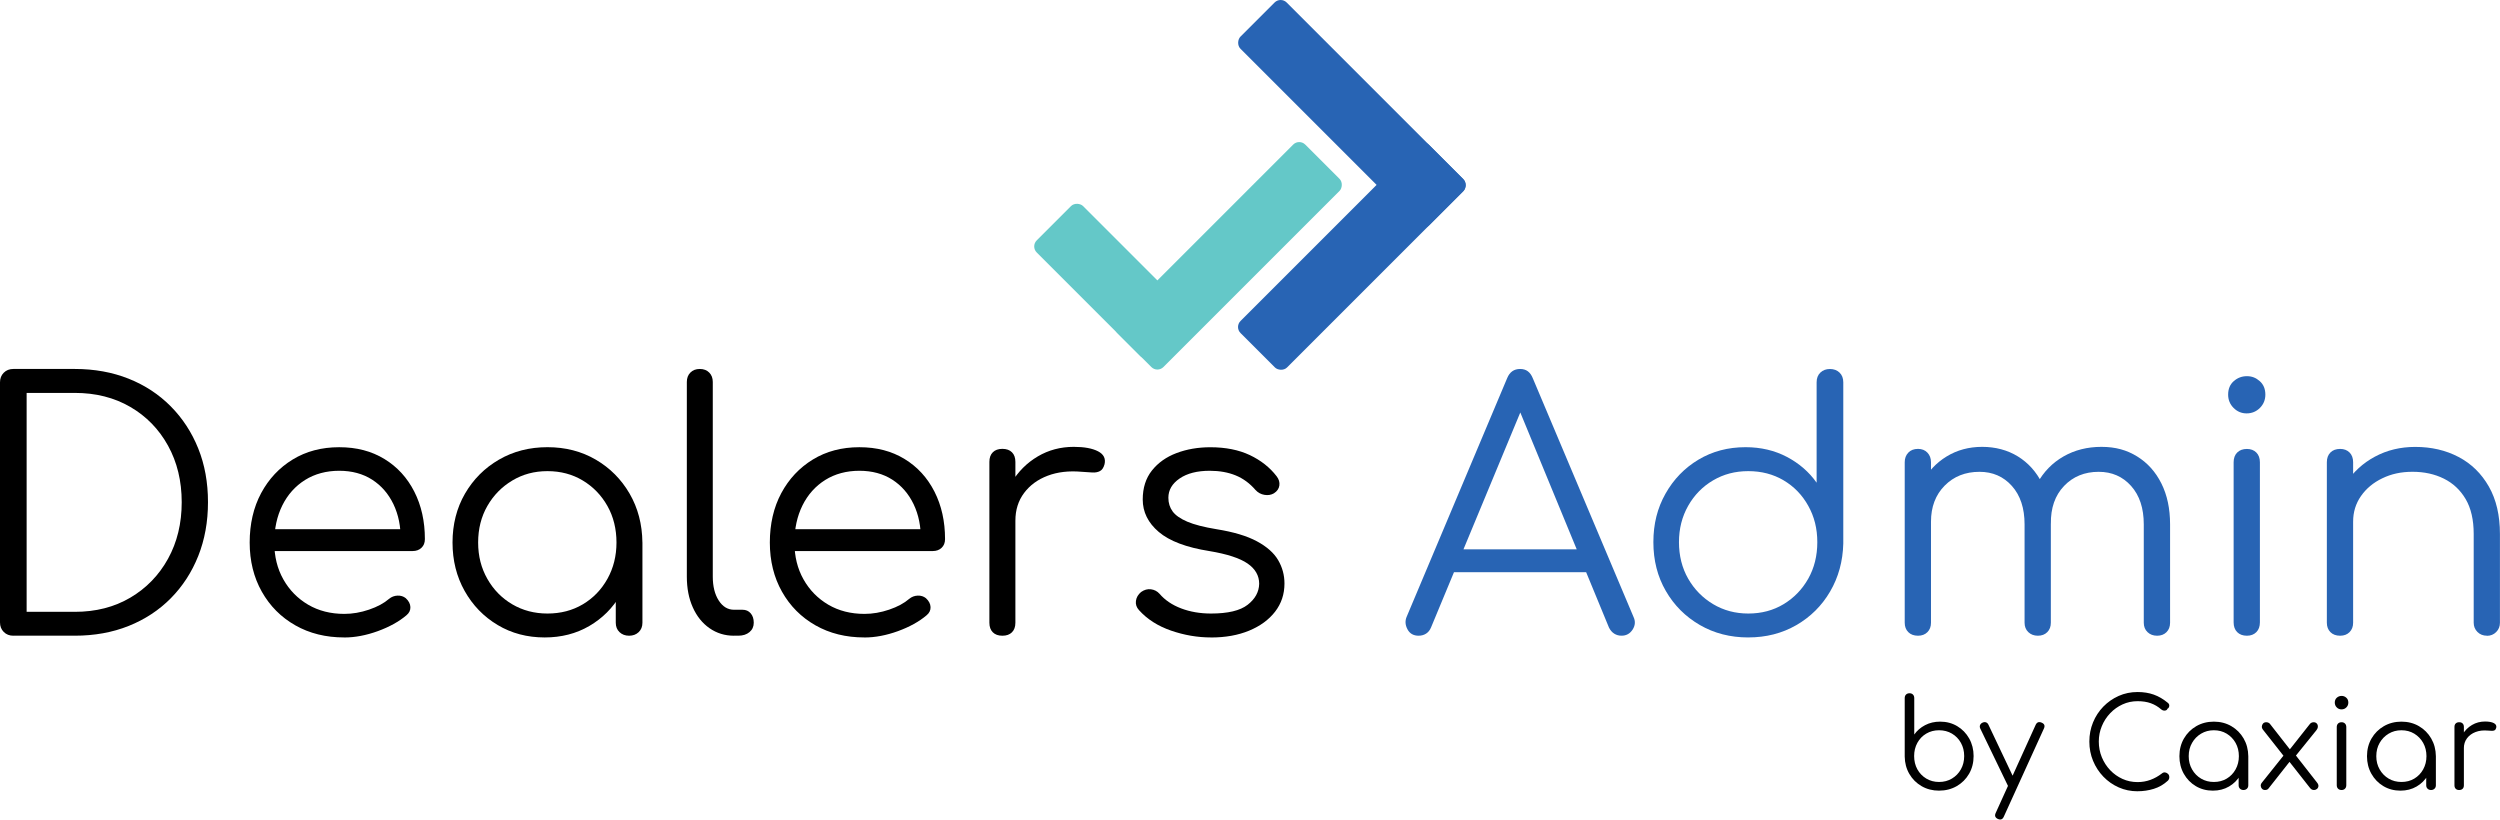 <?xml version="1.0" encoding="UTF-8"?>
<svg id="Layer_1" data-name="Layer 1" xmlns="http://www.w3.org/2000/svg" viewBox="0 0 838.3 274.8">
  <defs>
    <style>
      .cls-1 {
        fill: #2864b4;
      }

      .cls-2 {
        fill: #64c8c8;
      }
    </style>
  </defs>
  <g>
    <g>
      <path d="M4.47,213.17c-1.3,0-2.37-.42-3.21-1.26-.84-.84-1.26-1.91-1.26-3.21v-80.51c0-1.3.42-2.37,1.26-3.21.84-.84,1.91-1.26,3.21-1.26h20.61c6.56,0,12.58,1.09,18.04,3.26,5.46,2.18,10.17,5.27,14.14,9.28,3.97,4.01,7.04,8.72,9.22,14.14,2.18,5.42,3.26,11.41,3.26,17.98s-1.09,12.58-3.26,18.04c-2.18,5.46-5.25,10.19-9.22,14.2-3.97,4.01-8.69,7.1-14.14,9.28-5.46,2.18-11.47,3.26-18.04,3.26H4.47ZM8.93,205.16h16.15c7.02,0,13.23-1.58,18.61-4.75,5.38-3.17,9.6-7.52,12.66-13.06,3.05-5.53,4.58-11.85,4.58-18.95s-1.53-13.42-4.58-18.95c-3.05-5.53-7.27-9.87-12.66-13-5.38-3.13-11.59-4.7-18.61-4.7H8.93v73.41Z"/>
      <path d="M115.44,213.75c-6.18,0-11.66-1.35-16.43-4.07-4.77-2.71-8.51-6.47-11.22-11.28-2.71-4.81-4.07-10.31-4.07-16.49s1.28-11.78,3.84-16.55c2.56-4.77,6.09-8.53,10.59-11.28,4.5-2.75,9.69-4.12,15.58-4.12s10.86,1.32,15.17,3.95c4.31,2.63,7.65,6.28,10.02,10.94,2.37,4.66,3.55,9.96,3.55,15.92,0,1.22-.38,2.2-1.15,2.92-.76.73-1.76,1.09-2.98,1.09h-48.67v-7.33h49.59l-4.92,3.55c.08-4.43-.73-8.4-2.4-11.91-1.68-3.51-4.07-6.26-7.16-8.25-3.09-1.98-6.78-2.98-11.05-2.98s-8.17,1.03-11.45,3.09c-3.28,2.06-5.82,4.91-7.62,8.53-1.79,3.63-2.69,7.77-2.69,12.43s1.01,8.78,3.04,12.37c2.02,3.59,4.79,6.41,8.3,8.48,3.51,2.06,7.56,3.09,12.14,3.09,2.75,0,5.51-.48,8.3-1.43,2.79-.95,5.02-2.16,6.7-3.61.84-.69,1.79-1.05,2.86-1.09,1.07-.04,1.98.25,2.75.86.99.92,1.51,1.91,1.55,2.98.04,1.07-.4,1.99-1.32,2.75-2.52,2.14-5.73,3.91-9.62,5.33-3.89,1.41-7.63,2.12-11.22,2.12Z"/>
      <path d="M182.66,213.75c-5.88,0-11.15-1.39-15.8-4.18-4.66-2.79-8.34-6.58-11.05-11.4-2.71-4.81-4.07-10.23-4.07-16.26s1.39-11.57,4.18-16.38c2.79-4.81,6.58-8.61,11.39-11.4,4.81-2.79,10.23-4.18,16.26-4.18s11.43,1.39,16.21,4.18c4.77,2.79,8.55,6.59,11.34,11.4,2.79,4.81,4.22,10.27,4.29,16.38l-3.55,2.75c0,5.5-1.28,10.44-3.84,14.83-2.56,4.39-6.03,7.86-10.42,10.42-4.39,2.56-9.37,3.84-14.95,3.84ZM183.58,205.73c4.43,0,8.38-1.03,11.85-3.09,3.47-2.06,6.22-4.9,8.25-8.53,2.02-3.63,3.04-7.69,3.04-12.2s-1.01-8.66-3.04-12.25c-2.02-3.59-4.77-6.43-8.25-8.53-3.48-2.1-7.43-3.15-11.85-3.15s-8.29,1.05-11.8,3.15c-3.51,2.1-6.3,4.94-8.36,8.53-2.06,3.59-3.09,7.67-3.09,12.25s1.03,8.57,3.09,12.2c2.06,3.63,4.85,6.47,8.36,8.53,3.51,2.06,7.44,3.09,11.8,3.09ZM210.95,213.17c-1.3,0-2.37-.4-3.21-1.2-.84-.8-1.26-1.85-1.26-3.15v-19.58l2.18-9.05,6.76,1.72v26.91c0,1.3-.42,2.35-1.26,3.15-.84.8-1.91,1.2-3.21,1.2Z"/>
      <path d="M246.11,213.17c-3.05,0-5.78-.84-8.19-2.52-2.41-1.68-4.28-4.01-5.61-6.99-1.34-2.98-2-6.41-2-10.31v-65.28c0-1.3.4-2.35,1.2-3.15s1.85-1.2,3.15-1.2,2.35.4,3.15,1.2,1.2,1.85,1.2,3.15v65.28c0,3.28.67,5.96,2,8.02,1.33,2.06,3.04,3.09,5.1,3.09h2.86c1.15,0,2.06.4,2.75,1.2.69.8,1.03,1.85,1.03,3.15s-.48,2.35-1.43,3.15c-.96.8-2.2,1.2-3.72,1.2h-1.49Z"/>
      <path d="M289.86,213.75c-6.18,0-11.66-1.35-16.43-4.07-4.77-2.71-8.51-6.47-11.22-11.28-2.71-4.81-4.07-10.31-4.07-16.49s1.28-11.78,3.84-16.55c2.56-4.77,6.09-8.53,10.59-11.28,4.5-2.75,9.69-4.12,15.58-4.12s10.86,1.32,15.17,3.95c4.31,2.63,7.65,6.28,10.02,10.94,2.37,4.66,3.55,9.96,3.55,15.92,0,1.22-.38,2.2-1.15,2.92-.76.73-1.76,1.09-2.98,1.09h-48.67v-7.33h49.59l-4.92,3.55c.08-4.43-.73-8.4-2.4-11.91-1.68-3.51-4.07-6.26-7.16-8.25-3.09-1.98-6.78-2.98-11.05-2.98s-8.17,1.03-11.45,3.09c-3.28,2.06-5.82,4.91-7.62,8.53-1.79,3.63-2.69,7.77-2.69,12.43s1.01,8.78,3.04,12.37c2.02,3.59,4.79,6.41,8.3,8.48,3.51,2.06,7.56,3.09,12.14,3.09,2.75,0,5.51-.48,8.3-1.43,2.79-.95,5.02-2.16,6.7-3.61.84-.69,1.79-1.05,2.86-1.09,1.07-.04,1.98.25,2.75.86.99.92,1.51,1.91,1.55,2.98.04,1.07-.4,1.99-1.32,2.75-2.52,2.14-5.73,3.91-9.62,5.33-3.89,1.41-7.63,2.12-11.22,2.12Z"/>
      <path d="M336.12,213.17c-1.38,0-2.44-.38-3.21-1.15-.76-.76-1.15-1.83-1.15-3.21v-53.94c0-1.37.38-2.44,1.15-3.21.76-.76,1.83-1.15,3.21-1.15s2.44.38,3.21,1.15c.76.76,1.15,1.83,1.15,3.21v53.94c0,1.37-.38,2.44-1.15,3.21s-1.83,1.15-3.21,1.15ZM335.44,174.58c.23-4.73,1.47-8.97,3.72-12.71,2.25-3.74,5.19-6.68,8.82-8.82,3.63-2.14,7.65-3.21,12.08-3.21,3.51,0,6.22.5,8.13,1.49,1.91.99,2.63,2.44,2.18,4.35-.31,1.15-.82,1.91-1.55,2.29-.73.38-1.6.53-2.63.46-1.03-.08-2.2-.15-3.49-.23-4.28-.38-8.07.06-11.4,1.32s-5.96,3.19-7.9,5.78c-1.95,2.6-2.92,5.69-2.92,9.28h-5.04Z"/>
      <path d="M406.09,213.75c-4.51,0-8.97-.76-13.4-2.29-4.43-1.53-8.02-3.82-10.76-6.87-.84-.92-1.18-1.95-1.03-3.09.15-1.15.72-2.14,1.72-2.98,1.07-.76,2.18-1.07,3.32-.92,1.15.15,2.1.65,2.86,1.49,1.83,2.14,4.26,3.78,7.27,4.92,3.02,1.15,6.36,1.72,10.02,1.72,5.65,0,9.73-.97,12.25-2.92s3.82-4.29,3.89-7.04c0-2.75-1.3-5.02-3.89-6.81-2.6-1.79-6.87-3.19-12.83-4.18-7.71-1.22-13.36-3.36-16.95-6.41-3.59-3.05-5.38-6.68-5.38-10.88,0-3.89,1.03-7.14,3.09-9.73,2.06-2.59,4.81-4.54,8.25-5.84,3.44-1.3,7.21-1.95,11.34-1.95,5.11,0,9.52.88,13.23,2.63,3.7,1.76,6.7,4.12,8.99,7.1.76.99,1.07,2.02.92,3.09-.15,1.07-.76,1.95-1.83,2.63-.92.54-1.97.71-3.15.52-1.18-.19-2.2-.74-3.04-1.66-1.91-2.21-4.12-3.84-6.64-4.87s-5.42-1.55-8.7-1.55c-4.2,0-7.56.86-10.08,2.58s-3.78,3.88-3.78,6.47c0,1.76.48,3.28,1.43,4.58.95,1.3,2.59,2.44,4.92,3.44,2.33.99,5.59,1.83,9.79,2.52,5.73.92,10.25,2.27,13.57,4.07,3.32,1.79,5.69,3.89,7.1,6.3,1.41,2.4,2.12,5.02,2.12,7.84,0,3.59-1.05,6.74-3.15,9.45-2.1,2.71-5,4.83-8.7,6.36-3.7,1.53-7.96,2.29-12.77,2.29Z"/>
      <path class="cls-1" d="M475.72,213.17c-1.76,0-3.02-.72-3.78-2.18-.76-1.45-.84-2.86-.23-4.24l33.67-79.94c.84-2.06,2.29-3.09,4.35-3.09s3.4,1.03,4.24,3.09l33.78,80.05c.69,1.45.59,2.86-.29,4.24-.88,1.37-2.12,2.06-3.72,2.06-.92,0-1.74-.23-2.46-.69-.73-.46-1.32-1.15-1.77-2.06l-31.49-76.39h3.55l-31.72,76.39c-.38.92-.94,1.6-1.66,2.06-.73.46-1.55.69-2.46.69ZM483.28,191.87l3.44-7.67h46.5l3.44,7.67h-53.37Z"/>
      <path class="cls-1" d="M586.24,213.75c-6.03,0-11.45-1.39-16.26-4.18-4.81-2.79-8.61-6.58-11.39-11.4-2.79-4.81-4.18-10.27-4.18-16.38s1.35-11.45,4.07-16.26c2.71-4.81,6.39-8.61,11.05-11.4,4.66-2.79,9.92-4.18,15.8-4.18,5.11,0,9.73,1.09,13.86,3.26,4.12,2.18,7.44,5.06,9.96,8.65v-33.67c0-1.37.42-2.46,1.26-3.26.84-.8,1.91-1.2,3.21-1.2s2.37.4,3.21,1.2c.84.8,1.26,1.89,1.26,3.26v54.06c-.15,5.96-1.62,11.32-4.41,16.09-2.79,4.77-6.57,8.53-11.34,11.28-4.77,2.75-10.14,4.12-16.09,4.12ZM586.24,205.73c4.43,0,8.38-1.05,11.85-3.15,3.47-2.1,6.22-4.94,8.25-8.53,2.02-3.59,3.04-7.67,3.04-12.25s-1.01-8.57-3.04-12.2c-2.02-3.63-4.77-6.47-8.25-8.53-3.48-2.06-7.43-3.09-11.85-3.09s-8.29,1.03-11.8,3.09c-3.51,2.06-6.3,4.91-8.36,8.53-2.06,3.63-3.09,7.69-3.09,12.2s1.03,8.67,3.09,12.25c2.06,3.59,4.85,6.43,8.36,8.53,3.51,2.1,7.44,3.15,11.8,3.15Z"/>
      <path class="cls-1" d="M643.15,213.17c-1.37,0-2.46-.4-3.26-1.2-.8-.8-1.2-1.85-1.2-3.15v-53.83c0-1.3.4-2.37,1.2-3.21.8-.84,1.89-1.26,3.26-1.26,1.3,0,2.35.42,3.15,1.26.8.84,1.2,1.91,1.2,3.21v53.83c0,1.3-.4,2.35-1.2,3.15-.8.8-1.85,1.2-3.15,1.2ZM683.35,213.17c-1.3,0-2.37-.4-3.21-1.2-.84-.8-1.26-1.85-1.26-3.15v-32.98c0-5.42-1.41-9.71-4.24-12.88-2.83-3.17-6.45-4.75-10.88-4.75-4.74,0-8.63,1.55-11.68,4.64-3.05,3.09-4.58,7.12-4.58,12.08h-6.3c.15-4.89,1.24-9.22,3.26-13,2.02-3.78,4.79-6.74,8.3-8.88,3.51-2.14,7.48-3.21,11.91-3.21s8.49,1.07,11.97,3.21c3.47,2.14,6.18,5.15,8.13,9.05s2.92,8.47,2.92,13.74v32.98c0,1.3-.4,2.35-1.2,3.15-.8.8-1.85,1.2-3.15,1.2ZM723.32,213.17c-1.3,0-2.37-.4-3.21-1.2-.84-.8-1.26-1.85-1.26-3.15v-32.98c0-5.42-1.41-9.71-4.24-12.88-2.83-3.17-6.45-4.75-10.88-4.75-4.73,0-8.61,1.59-11.62,4.75-3.02,3.17-4.49,7.39-4.41,12.65h-7.9c.08-5.11,1.18-9.62,3.32-13.51,2.14-3.89,5.08-6.91,8.82-9.05,3.74-2.14,7.98-3.21,12.71-3.21s8.49,1.07,11.97,3.21c3.47,2.14,6.18,5.15,8.13,9.05,1.95,3.89,2.92,8.47,2.92,13.74v32.98c0,1.3-.4,2.35-1.2,3.15-.8.8-1.85,1.2-3.15,1.2Z"/>
      <path class="cls-1" d="M753.32,138.62c-1.68,0-3.13-.61-4.35-1.83-1.22-1.22-1.83-2.71-1.83-4.47,0-1.91.63-3.42,1.89-4.52,1.26-1.11,2.73-1.66,4.41-1.66s3.04.55,4.29,1.66c1.26,1.11,1.89,2.62,1.89,4.52,0,1.76-.61,3.25-1.83,4.47-1.22,1.22-2.71,1.83-4.47,1.83ZM753.44,213.17c-1.37,0-2.46-.4-3.26-1.2-.8-.8-1.2-1.89-1.2-3.26v-53.71c0-1.37.4-2.46,1.2-3.26s1.89-1.2,3.26-1.2c1.3,0,2.35.4,3.15,1.2s1.2,1.89,1.2,3.26v53.71c0,1.37-.4,2.46-1.2,3.26-.8.8-1.85,1.2-3.15,1.2Z"/>
      <path class="cls-1" d="M784.7,213.17c-1.37,0-2.46-.4-3.26-1.2-.8-.8-1.2-1.85-1.2-3.15v-53.83c0-1.37.4-2.46,1.2-3.26s1.89-1.2,3.26-1.2c1.3,0,2.35.4,3.15,1.2s1.2,1.89,1.2,3.26v53.83c0,1.3-.4,2.35-1.2,3.15-.8.8-1.85,1.2-3.15,1.2ZM833.95,213.17c-1.3,0-2.37-.42-3.21-1.26-.84-.84-1.26-1.87-1.26-3.09v-29.78c0-4.73-.9-8.63-2.69-11.68-1.79-3.05-4.24-5.34-7.33-6.87-3.09-1.53-6.58-2.29-10.48-2.29s-7.12.73-10.14,2.18c-3.02,1.45-5.4,3.44-7.16,5.96-1.76,2.52-2.63,5.38-2.63,8.59h-6.3c.15-4.81,1.45-9.1,3.89-12.88,2.44-3.78,5.69-6.76,9.73-8.93,4.05-2.18,8.55-3.26,13.51-3.26,5.42,0,10.27,1.13,14.54,3.38,4.28,2.25,7.65,5.55,10.14,9.91,2.48,4.35,3.72,9.66,3.72,15.92v29.78c0,1.22-.42,2.25-1.26,3.09-.84.84-1.87,1.26-3.09,1.26Z"/>
    </g>
    <g>
      <rect class="cls-1" x="408.67" y="74.85" width="89.3" height="22.05" rx="2.86" ry="2.86" transform="translate(72.05 345.7) rotate(-45)"/>
      <rect class="cls-2" x="400.87" y="41.17" width="21.98" height="89.24" rx="2.86" ry="2.86" transform="translate(642.44 437.67) rotate(-135)"/>
      <rect class="cls-1" x="408.57" y="27.24" width="89.47" height="21.92" rx="2.86" ry="2.86" transform="translate(159.78 -309.35) rotate(45)"/>
      <rect class="cls-2" x="361.78" y="66.82" width="21.99" height="54.86" rx="2.86" ry="2.86" transform="translate(42.54 291.2) rotate(-45)"/>
    </g>
  </g>
  <g>
    <path d="M650.2,265.12c-2.16,0-4.11-.5-5.84-1.5s-3.1-2.36-4.11-4.09c-1.01-1.73-1.53-3.68-1.56-5.84v-19.61c0-.5.15-.89.44-1.18.29-.29.69-.44,1.18-.44.47,0,.85.15,1.14.44.29.29.44.69.44,1.18v12.22c.91-1.3,2.13-2.35,3.63-3.14s3.19-1.18,5.05-1.18c2.13,0,4.04.51,5.73,1.52,1.69,1.01,3.03,2.39,4.01,4.13.98,1.75,1.48,3.71,1.48,5.9s-.51,4.2-1.52,5.94c-1.01,1.75-2.39,3.12-4.13,4.13-1.75,1.01-3.73,1.52-5.94,1.52ZM650.2,262.21c1.61,0,3.05-.38,4.32-1.14,1.27-.76,2.28-1.79,3.01-3.1.73-1.3,1.1-2.78,1.1-4.45s-.37-3.11-1.1-4.43c-.73-1.32-1.74-2.35-3.01-3.1-1.27-.75-2.72-1.12-4.32-1.12s-3.01.37-4.28,1.12c-1.27.75-2.27,1.78-2.99,3.1-.72,1.32-1.08,2.79-1.08,4.43s.36,3.14,1.08,4.45c.72,1.3,1.72,2.33,2.99,3.1,1.27.76,2.7,1.14,4.28,1.14Z"/>
    <path d="M675.33,264.21c-.42.19-.8.23-1.16.1s-.65-.39-.87-.81l-9.27-19.19c-.19-.42-.22-.8-.08-1.16.14-.36.42-.64.83-.83.42-.19.8-.23,1.16-.1.36.12.64.4.83.81l9.1,19.19c.22.42.29.8.21,1.16-.08.36-.33.64-.75.83ZM670.72,274.8c-.22,0-.47-.06-.75-.17-.94-.42-1.2-1.08-.79-1.99l13.42-29.58c.42-.89,1.08-1.14,1.99-.75.94.39,1.2,1.04.79,1.95l-13.46,29.58c-.28.64-.68.96-1.2.96Z"/>
    <path d="M716.76,265.33c-2.24,0-4.34-.43-6.29-1.29-1.95-.86-3.67-2.06-5.15-3.59-1.48-1.54-2.64-3.31-3.47-5.32-.83-2.01-1.25-4.16-1.25-6.46s.41-4.41,1.23-6.42c.82-2.01,1.97-3.77,3.45-5.3,1.48-1.52,3.2-2.72,5.15-3.59,1.95-.87,4.06-1.31,6.34-1.31,1.99,0,3.81.29,5.44.87,1.63.58,3.21,1.51,4.74,2.78.25.19.39.42.44.69.04.26,0,.51-.1.75-.11.24-.28.41-.5.52-.06.22-.19.39-.42.5-.22.11-.48.15-.77.12-.29-.03-.58-.15-.85-.37-1.08-.94-2.26-1.64-3.53-2.1-1.27-.46-2.76-.69-4.45-.69-1.8,0-3.48.36-5.05,1.08-1.57.72-2.94,1.7-4.13,2.95-1.19,1.25-2.13,2.69-2.8,4.32-.68,1.63-1.02,3.36-1.02,5.19s.34,3.64,1.02,5.28c.68,1.63,1.61,3.07,2.8,4.32,1.19,1.25,2.57,2.22,4.13,2.93,1.57.71,3.25,1.06,5.05,1.06,1.52,0,2.96-.25,4.32-.75,1.36-.5,2.64-1.22,3.86-2.16.33-.28.69-.39,1.06-.33.37.06.7.22.98.5.28.28.42.64.42,1.08,0,.22-.03.42-.1.6-.07.18-.19.37-.35.56-1.41,1.3-2.99,2.22-4.74,2.76-1.75.54-3.56.81-5.44.81Z"/>
    <path d="M742.02,265.12c-2.13,0-4.04-.51-5.73-1.52-1.69-1.01-3.03-2.39-4.01-4.13-.98-1.74-1.48-3.71-1.48-5.9s.51-4.2,1.52-5.94c1.01-1.74,2.39-3.12,4.13-4.13,1.75-1.01,3.71-1.52,5.9-1.52s4.15.51,5.88,1.52c1.73,1.01,3.1,2.39,4.11,4.13,1.01,1.75,1.53,3.73,1.56,5.94l-1.29,1c0,1.99-.46,3.79-1.39,5.38-.93,1.59-2.19,2.85-3.78,3.78-1.59.93-3.4,1.39-5.42,1.39ZM742.35,262.21c1.61,0,3.04-.37,4.3-1.12,1.26-.75,2.26-1.78,2.99-3.1.73-1.32,1.1-2.79,1.1-4.43s-.37-3.14-1.1-4.45c-.73-1.3-1.73-2.33-2.99-3.1-1.26-.76-2.69-1.14-4.3-1.14s-3.01.38-4.28,1.14c-1.27.76-2.29,1.79-3.03,3.1-.75,1.3-1.12,2.78-1.12,4.45s.37,3.11,1.12,4.43c.75,1.32,1.76,2.35,3.03,3.1,1.27.75,2.7,1.12,4.28,1.12ZM752.28,264.91c-.47,0-.86-.15-1.16-.44-.31-.29-.46-.67-.46-1.14v-7.1l.79-3.28,2.45.62v9.76c0,.47-.15.85-.46,1.14s-.69.44-1.16.44Z"/>
    <path d="M759.55,264.91c-.44,0-.8-.14-1.06-.42-.26-.28-.4-.61-.42-1-.01-.39.13-.76.44-1.12l7.64-9.56,1.79,2.37-7.27,9.22c-.25.33-.62.5-1.12.5ZM776,264.91c-.33,0-.6-.06-.81-.17-.21-.11-.42-.3-.64-.58l-7.19-9.14-1.25-1.08-7.23-9.18c-.3-.36-.45-.73-.44-1.12.01-.39.15-.73.4-1.02.25-.29.61-.44,1.08-.44s.87.17,1.2.5l6.98,8.93,1.12.91,7.73,9.89c.36.44.51.86.46,1.25-.06.39-.23.69-.52.91-.29.22-.59.33-.89.33ZM769.27,254.11l-2.04-2.08,7.19-9.1c.19-.28.41-.47.64-.58.23-.11.48-.17.73-.17.47,0,.83.15,1.08.44.25.29.37.64.35,1.04-.01.4-.16.78-.44,1.14l-7.52,9.31Z"/>
    <path d="M785.14,237.87c-.61,0-1.14-.22-1.58-.66-.44-.44-.66-.98-.66-1.62,0-.69.23-1.24.69-1.64.46-.4.99-.6,1.6-.6s1.1.2,1.56.6.69.95.69,1.64c0,.64-.22,1.18-.66,1.62-.44.44-.98.66-1.62.66ZM785.18,264.91c-.5,0-.89-.15-1.18-.44s-.44-.69-.44-1.18v-19.49c0-.5.15-.89.44-1.18.29-.29.69-.44,1.18-.44.47,0,.85.15,1.14.44.29.29.44.69.44,1.18v19.49c0,.5-.15.89-.44,1.18-.29.29-.67.44-1.14.44Z"/>
    <path d="M804.92,265.12c-2.13,0-4.04-.51-5.73-1.52-1.69-1.01-3.03-2.39-4.01-4.13-.98-1.74-1.48-3.71-1.48-5.9s.51-4.2,1.52-5.94c1.01-1.74,2.39-3.12,4.13-4.13,1.75-1.01,3.71-1.52,5.9-1.52s4.15.51,5.88,1.52c1.73,1.01,3.1,2.39,4.11,4.13,1.01,1.75,1.53,3.73,1.56,5.94l-1.29,1c0,1.99-.46,3.79-1.39,5.38-.93,1.59-2.19,2.85-3.78,3.78-1.59.93-3.4,1.39-5.42,1.39ZM805.25,262.21c1.61,0,3.04-.37,4.3-1.12,1.26-.75,2.26-1.78,2.99-3.1.73-1.32,1.1-2.79,1.1-4.43s-.37-3.14-1.1-4.45c-.73-1.3-1.73-2.33-2.99-3.1-1.26-.76-2.69-1.14-4.3-1.14s-3.01.38-4.28,1.14c-1.27.76-2.29,1.79-3.03,3.1-.75,1.3-1.12,2.78-1.12,4.45s.37,3.11,1.12,4.43c.75,1.32,1.76,2.35,3.03,3.1,1.27.75,2.7,1.12,4.28,1.12ZM815.18,264.91c-.47,0-.86-.15-1.16-.44-.31-.29-.46-.67-.46-1.14v-7.1l.79-3.28,2.45.62v9.76c0,.47-.15.85-.46,1.14s-.69.44-1.16.44Z"/>
    <path d="M824.61,264.91c-.5,0-.89-.14-1.16-.42-.28-.28-.42-.66-.42-1.16v-19.57c0-.5.14-.89.42-1.16.28-.28.66-.42,1.16-.42s.89.14,1.16.42c.28.28.42.66.42,1.16v19.57c0,.5-.14.89-.42,1.16-.28.28-.66.42-1.16.42ZM824.36,250.91c.08-1.72.53-3.25,1.35-4.61.82-1.36,1.88-2.42,3.2-3.2,1.32-.78,2.78-1.16,4.38-1.16,1.27,0,2.26.18,2.95.54.69.36.96.89.79,1.58-.11.42-.3.69-.56.83-.26.14-.58.19-.96.17-.37-.03-.8-.06-1.27-.08-1.55-.14-2.93.02-4.13.48-1.2.46-2.16,1.16-2.87,2.1-.71.94-1.06,2.06-1.06,3.37h-1.83Z"/>
  </g>
</svg>